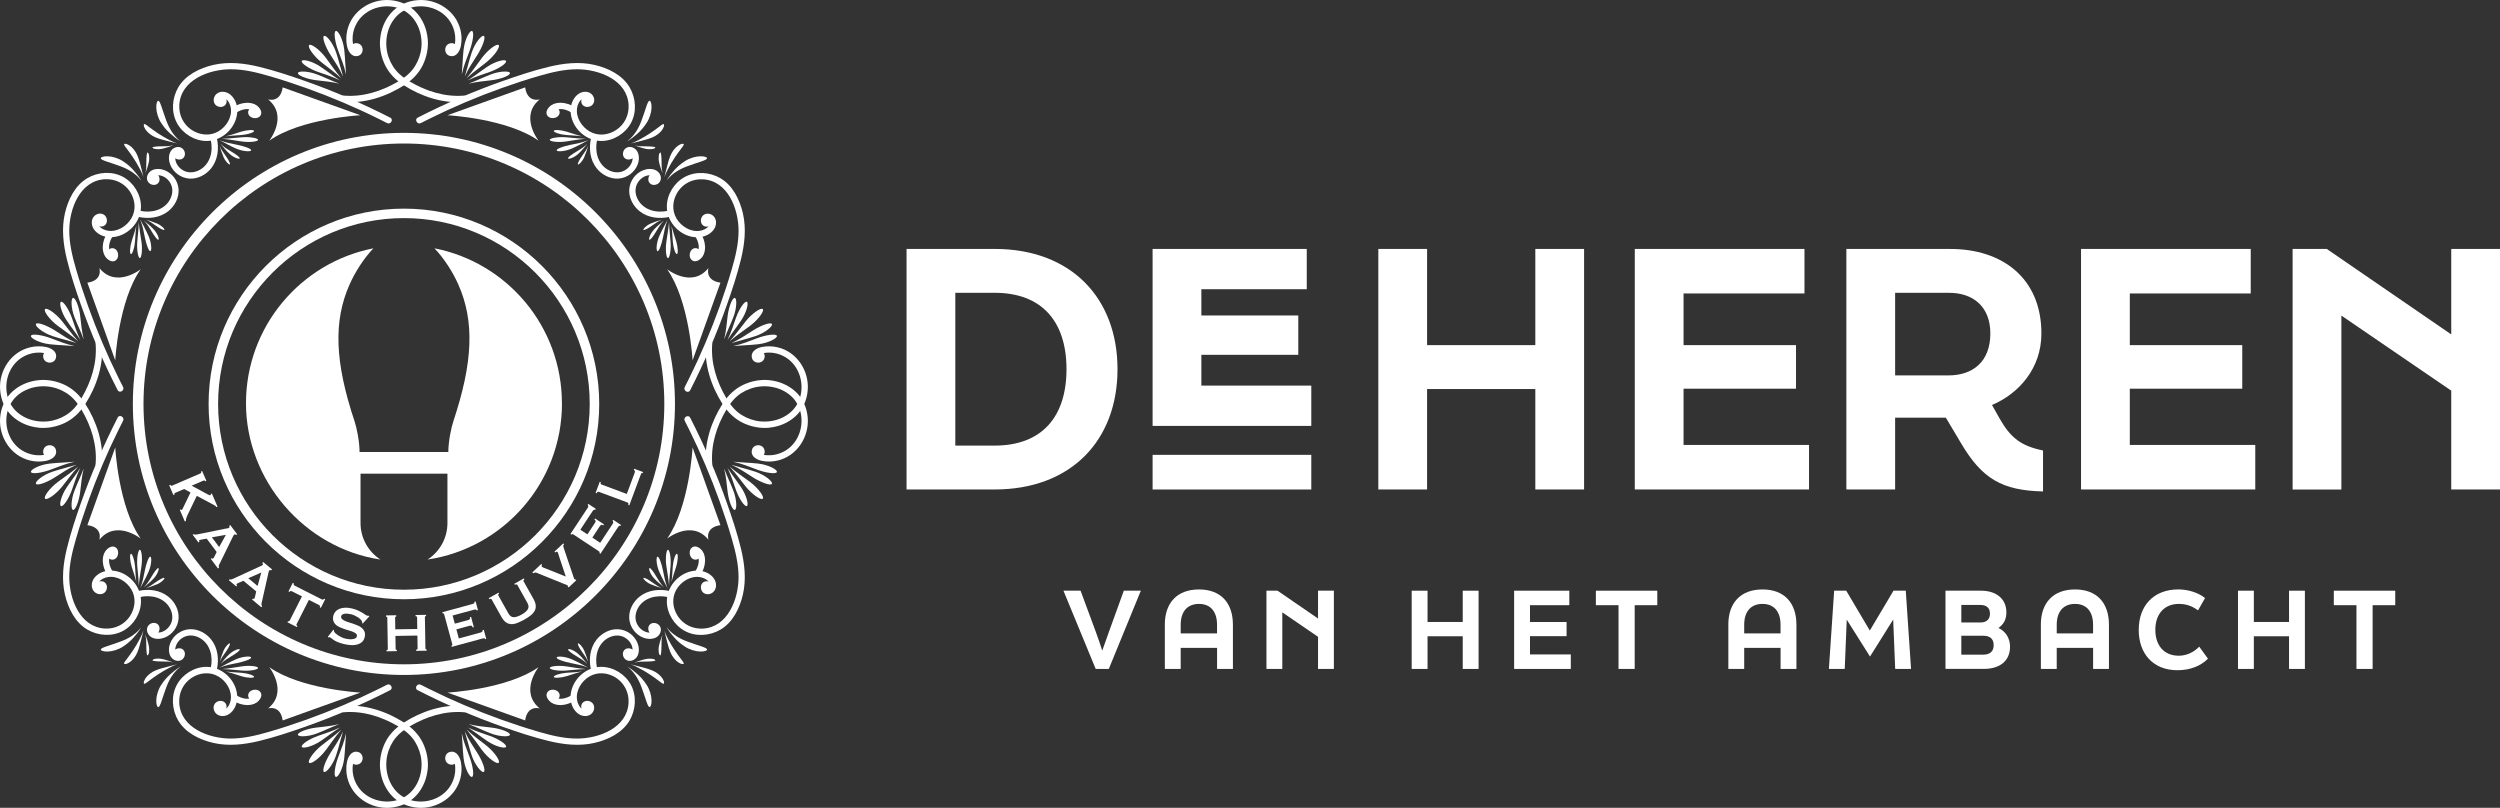 <?xml version="1.0" encoding="UTF-8"?>
<svg id="Laag_2" data-name="Laag 2" xmlns="http://www.w3.org/2000/svg" viewBox="0 0 720.89 232.94">
  <rect x="0" y="0" width="720.89" height="232.94" fill="#333333" stroke="none"/>
  <defs>
    <style>
      .cls-1 {
        fill-rule: evenodd;
      }

      .cls-1, .cls-2 {
        fill: #fff;
        stroke-width: 0px;
      }
    </style>
  </defs>
  <g id="Layer_1" data-name="Layer 1">
    <path class="cls-2" d="M162.03,116.3c0-22.15-15.8-40.6-36.75-44.7,2.81,2.96,5.28,6.83,6.87,10.41,4.71,10.59,4.28,22.37-1.43,39.48-.62,1.85-1.44,5.86-1.44,8.85h-25.6c0-2.99-.82-7-1.44-8.85-5.71-17.11-6.14-28.89-1.43-39.48,1.59-3.57,4.05-7.45,6.87-10.41-20.95,4.1-36.75,22.56-36.75,44.7s16.82,41.77,38.76,45.05c-3.45-2.24-5.73-6.12-5.73-10.54v-14.22h25.06v14.22c0,4.42-2.28,8.3-5.73,10.54,21.94-3.28,38.76-22.2,38.76-45.05Z"/>
    <g>
      <path class="cls-2" d="M116.47,194.63c-43.1,0-78.16-35.06-78.16-78.16S73.37,38.31,116.47,38.31s78.16,35.06,78.16,78.16-35.06,78.16-78.16,78.16ZM116.47,41.38c-41.41,0-75.09,33.69-75.09,75.09s33.69,75.09,75.09,75.09,75.09-33.69,75.09-75.09-33.69-75.09-75.09-75.09Z"/>
      <g>
        <path class="cls-2" d="M112.51,33.92c-7.98-4.09-16.24-7.64-24.7-10.62-4.24-1.49-8.54-2.92-12.91-3.99-4.39-1.08-8.98-1.62-13.43-.58-3.87.9-7.95,2.88-10.04,6.41-1.83,3.1-2.13,7.12-.41,10.33,1.66,3.07,5.09,5.2,8.6,5.18,3.57-.02,6.82-2.39,8.17-5.65.67-1.61.86-3.48.32-5.16-.55-1.73-2.01-3.42-3.98-3.38-.95.02-1.86.51-2.28,1.39-.4.84-.31,1.88.42,2.5.63.53,1.6.67,2.32.22.68-.42.91-1.23.66-1.94.74.56,1.17,1.67,1.3,2.49.42,2.71-1.29,5.42-3.57,6.76-2.44,1.43-5.39,1.11-7.71-.41-2.42-1.6-3.73-4.32-3.57-7.19.38-7.22,8.52-10.28,14.74-10.31,3.79-.02,7.51.89,11.13,1.94,3.62,1.05,7.22,2.23,10.77,3.5,7.09,2.54,14.04,5.48,20.79,8.83.83.41,1.65.83,2.48,1.25,1.04.53,1.96-1.03.92-1.57Z"/>
        <path class="cls-2" d="M73.94,30.34c-.81-.54-1.87-.74-2.83-.7-1.34.06-2.67.51-3.8,1.22-.41.26-.58.81-.33,1.24.24.41.83.59,1.24.33.75-.47,1.53-.78,2.4-.93.4-.07.83-.07,1.25,0-.38.45-.43,1.13-.12,1.66.63,1.08,2.6,1.27,3.33.21.75-1.09-.23-2.42-1.15-3.03Z"/>
        <path class="cls-2" d="M62.52,39.82c-.26-1.14-2.01-.66-1.75.48.75,3.25-.11,7.01-3.22,8.71-1.29.7-2.86.93-4.24.36-1.31-.54-2.38-1.7-2.7-3.09-.04-.18-.07-.41-.08-.66.56.45,1.45.53,2.07.14,1.13-.72.86-2.42-.18-3.08-1.21-.77-2.78,0-3.34,1.19-.53,1.12-.44,2.5.02,3.64.89,2.23,3.03,3.78,5.42,3.98,2.45.21,4.91-1.09,6.4-2.99,1.92-2.44,2.29-5.72,1.6-8.68Z"/>
        <path class="cls-1" d="M98.44,22.6c-2.37-2.13-3.37-2.73-5.79-4.67-2.34-1.89-4.04-4.42-3.51-4.93.52-.51,3.01,1.27,4.82,3.67,1.86,2.47,2.43,3.5,4.48,5.93Z"/>
        <path class="cls-1" d="M98.93,22.07c-.65-1.4-1.16-2.31-1.7-3.2-.54-.88-1.1-1.74-1.9-2.99-1.55-2.41-2.51-5.15-1.9-5.51.61-.36,2.55,1.94,3.49,4.75.48,1.44.75,2.44,1.02,3.45.27,1.01.55,2.02,1,3.5Z"/>
        <path class="cls-1" d="M99.79,21.51c-.34-1.5-.66-2.5-1-3.48-.34-.98-.72-1.93-1.24-3.32-1.01-2.68-1.39-5.56-.72-5.78.67-.23,2.09,2.43,2.43,5.37.17,1.51.22,2.54.28,3.58.06,1.04.12,2.09.25,3.63Z"/>
        <path class="cls-1" d="M98.04,23.17c-2.67-1.25-3.72-1.49-6.4-2.45-2.6-.92-4.89-2.51-4.62-3.13.27-.62,3.04.07,5.37,1.63,2.39,1.61,3.18,2.34,5.65,3.95Z"/>
        <path class="cls-1" d="M97.86,24.13c-2.87-.65-3.95-.65-6.77-1.01-2.73-.34-5.32-1.4-5.18-2.06.13-.66,2.98-.59,5.59.43,2.68,1.05,3.61,1.6,6.36,2.64Z"/>
        <path class="cls-1" d="M63.27,40.41c1.07.41,1.82.62,2.57.81.75.18,1.49.33,2.57.54,2.08.41,4.1,1.14,4.02,1.59-.07.45-2.33.37-4.35-.51-1.04-.45-1.72-.81-2.41-1.17-.77-.41-1.48-.78-2.39-1.27Z"/>
        <path class="cls-1" d="M64.05,40.01c2.47-.07,3.35-.25,5.74-.43,2.32-.18,4.64.26,4.62.75-.01.49-2.35.79-4.66.47-2.37-.33-3.24-.56-5.7-.78Z"/>
        <path class="cls-1" d="M65.12,39.31c1.91-.49,2.57-.78,4.41-1.34,1.79-.54,3.67-.6,3.74-.22.06.39-1.71,1.03-3.56,1.18-1.91.16-2.63.13-4.59.38Z"/>
        <path class="cls-1" d="M63.58,41.47c.6.58,1.05.92,1.51,1.24.46.31.93.6,1.61,1,1.32.77,2.57,1.67,2.43,1.97-.14.3-1.72-.21-2.92-1.3-.61-.56-.99-.98-1.36-1.4-.37-.43-.74-.86-1.27-1.5Z"/>
        <path class="cls-1" d="M63.33,42.08c.62,1.31.95,1.73,1.75,2.86.78,1.09,1.42,2.28,1.19,2.46-.22.18-1.26-.81-1.81-2.1-.56-1.32-.67-1.84-1.13-3.22Z"/>
        <path class="cls-2" d="M81.52,25.2l22.39,8.03s-17.17.91-26.27,7.34c0,0,5.61-7.1-.34-11.91,0,0,3.57,1.11,4.21-3.47Z"/>
        <path class="cls-1" d="M52.14,40.8c-1.41-.87-2.3-1.6-3.14-2.36-.83-.78-1.63-1.61-2.55-3.03-.89-1.39-1.33-3.04-1.38-4.27-.05-1.25.23-2.07.55-2.07.34-.01.63.74.99,1.8.36,1.06.8,2.44,1.31,3.82.53,1.43,1.03,2.38,1.62,3.3.6.9,1.31,1.79,2.6,2.83Z"/>
        <path class="cls-1" d="M51.09,41.36c-1.31-.28-2.19-.56-3.07-.77-.88-.23-1.76-.42-3.02-.92-1.23-.48-2.34-1.34-2.94-2.18-.61-.84-.73-1.56-.5-1.69.24-.13.72.28,1.42.81.69.55,1.63,1.21,2.64,1.88,1.04.69,1.82,1.12,2.61,1.55.8.42,1.59.88,2.86,1.31Z"/>
        <path class="cls-1" d="M49.94,41.91c-.68.25-1.14.41-1.61.56-.47.15-.93.3-1.63.44-.68.14-1.38.14-1.9.06-.26-.04-.52-.11-.66-.23-.15-.11-.19-.23-.15-.29.04-.06.14-.07.27-.09.21-.03.4-.06.55-.08.5-.06,1.15-.1,1.82-.09.68,0,1.16,0,1.64-.04.48-.04.96-.09,1.67-.26Z"/>
        <path class="cls-2" d="M123.32,11.16c-.25-2.69-1.27-5.25-3.04-7.32-1.95-2.28-4.78-3.56-7.74-3.8-5.59-.46-11.09,3.11-12.39,8.67-.34,1.46-.39,2.96-.11,4.44.28,1.51,1.25,3.39,3.11,2.99,1.72-.37,1.94-2.79.37-3.52-.54-.25-1.27-.26-1.72.1-.14-.73-.16-1.49-.1-2.22.16-2.06,1.07-4.1,2.5-5.6,3.04-3.2,8.24-4.01,12.13-1.94,3.81,2.03,5.56,6.49,5.19,10.64-.17,1.95-.83,3.86-1.87,5.51-1.19,1.89-2.9,3.24-4.8,4.37-4.76,2.83-10.26,4.58-15.84,4.08-.49-.04-.91.45-.91.91,0,.53.42.86.91.91,6.18.55,12.45-1.53,17.61-4.86,2.3-1.49,4.21-3.42,5.38-5.92,1.08-2.31,1.58-4.9,1.34-7.44Z"/>
        <path class="cls-2" d="M121.35,35.49c.82-.42,1.65-.84,2.48-1.25,6.75-3.34,13.69-6.29,20.79-8.83,3.55-1.27,7.15-2.45,10.77-3.5,3.62-1.05,7.34-1.95,11.13-1.94,6.21.03,14.36,3.08,14.74,10.31.15,2.88-1.15,5.6-3.57,7.19-2.32,1.53-5.27,1.85-7.71.41-2.28-1.34-3.99-4.05-3.57-6.76.13-.83.56-1.93,1.3-2.49-.25.71-.02,1.52.66,1.94.71.44,1.69.31,2.32-.22.73-.62.83-1.66.42-2.5-.42-.87-1.33-1.37-2.28-1.39-1.96-.05-3.43,1.64-3.98,3.38-.53,1.68-.35,3.55.32,5.16,1.36,3.26,4.61,5.63,8.17,5.65,3.51.02,6.94-2.11,8.6-5.18,1.73-3.21,1.43-7.23-.41-10.33-2.09-3.53-6.18-5.51-10.04-6.41-4.45-1.04-9.04-.49-13.43.58-4.37,1.07-8.67,2.5-12.91,3.99-8.46,2.97-16.72,6.53-24.7,10.62-1.04.53-.12,2.1.92,1.57Z"/>
        <path class="cls-2" d="M157.85,33.36c.73,1.06,2.7.87,3.33-.21.31-.53.27-1.21-.12-1.66.42-.06.85-.06,1.25,0,.87.15,1.65.46,2.4.93.42.26,1,.09,1.24-.33.25-.43.09-.98-.33-1.24-1.13-.71-2.46-1.17-3.8-1.22-.96-.04-2.02.16-2.83.7-.91.6-1.9,1.94-1.15,3.03Z"/>
        <path class="cls-2" d="M172.03,48.5c1.49,1.9,3.95,3.19,6.4,2.99,2.39-.2,4.52-1.75,5.42-3.98.46-1.13.54-2.51.02-3.64-.56-1.2-2.13-1.97-3.34-1.19-1.03.66-1.3,2.36-.18,3.08.61.39,1.51.31,2.07-.14,0,.25-.04.48-.08.66-.32,1.39-1.38,2.55-2.7,3.09-1.38.57-2.96.34-4.24-.36-3.1-1.7-3.96-5.46-3.22-8.71.26-1.14-1.49-1.62-1.75-.48-.68,2.97-.32,6.24,1.6,8.68Z"/>
        <path class="cls-1" d="M138.98,16.66c1.81-2.4,4.29-4.18,4.82-3.67.52.51-1.17,3.05-3.51,4.93-2.41,1.94-3.42,2.54-5.79,4.67,2.05-2.44,2.62-3.46,4.48-5.93Z"/>
        <path class="cls-1" d="M135.01,18.57c.27-1.01.54-2.01,1.02-3.45.94-2.8,2.88-5.11,3.49-4.75.61.36-.36,3.09-1.9,5.51-.8,1.25-1.36,2.1-1.9,2.99-.54.88-1.05,1.8-1.7,3.2.45-1.48.73-2.49,1-3.5Z"/>
        <path class="cls-1" d="M133.4,17.88c.06-1.04.11-2.08.28-3.58.34-2.94,1.76-5.6,2.43-5.37.67.23.29,3.1-.72,5.78-.53,1.39-.9,2.34-1.24,3.32-.34.98-.66,1.98-1,3.48.13-1.54.2-2.59.25-3.63Z"/>
        <path class="cls-1" d="M140.55,19.22c2.33-1.56,5.1-2.24,5.37-1.63.27.62-2.02,2.2-4.62,3.13-2.68.96-3.73,1.2-6.4,2.45,2.47-1.61,3.26-2.34,5.65-3.95Z"/>
        <path class="cls-1" d="M141.45,21.49c2.61-1.02,5.46-1.09,5.59-.43.13.66-2.45,1.72-5.18,2.06-2.82.36-3.9.37-6.77,1.01,2.76-1.04,3.68-1.59,6.36-2.64Z"/>
        <path class="cls-1" d="M167.28,41.67c-.69.36-1.37.72-2.41,1.17-2.03.88-4.28.96-4.35.51-.08-.45,1.94-1.18,4.02-1.59,1.08-.21,1.82-.36,2.57-.54.75-.18,1.5-.4,2.57-.81-.91.48-1.63.86-2.39,1.27Z"/>
        <path class="cls-1" d="M163.2,40.8c-2.3.32-4.64.02-4.66-.47-.01-.49,2.3-.93,4.62-.75,2.39.18,3.27.36,5.74.43-2.46.22-3.33.45-5.7.78Z"/>
        <path class="cls-1" d="M163.24,38.93c-1.85-.15-3.62-.79-3.56-1.18.06-.39,1.95-.33,3.74.22,1.84.56,2.49.85,4.41,1.34-1.96-.25-2.68-.22-4.59-.38Z"/>
        <path class="cls-1" d="M168.09,42.98c-.38.42-.75.84-1.36,1.4-1.2,1.1-2.78,1.61-2.92,1.3-.14-.3,1.11-1.2,2.43-1.97.69-.4,1.15-.69,1.61-1,.46-.32.91-.66,1.51-1.24-.53.65-.9,1.08-1.27,1.5Z"/>
        <path class="cls-1" d="M168.48,45.3c-.56,1.29-1.59,2.28-1.81,2.1-.22-.18.41-1.37,1.19-2.46.8-1.13,1.13-1.55,1.75-2.86-.46,1.38-.57,1.9-1.13,3.22Z"/>
        <path class="cls-2" d="M151.42,25.2l-22.39,8.03s17.17.91,26.27,7.34c0,0-5.61-7.1.34-11.91,0,0-3.57,1.11-4.21-3.47Z"/>
        <path class="cls-1" d="M183.4,37.98c.59-.91,1.09-1.87,1.62-3.3.51-1.39.95-2.76,1.31-3.82.35-1.06.65-1.81.99-1.8.32,0,.6.83.55,2.07-.05,1.24-.49,2.88-1.38,4.27-.92,1.42-1.72,2.25-2.55,3.03-.84.76-1.73,1.49-3.14,2.36,1.3-1.04,2-1.92,2.6-2.83Z"/>
        <path class="cls-1" d="M184.72,40.06c.79-.43,1.57-.86,2.61-1.55,1.01-.67,1.94-1.33,2.64-1.88.69-.54,1.18-.95,1.42-.81.23.12.11.84-.5,1.69-.6.84-1.71,1.7-2.94,2.18-1.26.49-2.14.69-3.02.92-.88.21-1.75.5-3.07.77,1.27-.43,2.06-.89,2.86-1.31Z"/>
        <path class="cls-1" d="M184.67,42.16c.48.03.95.04,1.64.04.66,0,1.32.03,1.82.09.15.02.34.05.55.08.13.02.23.03.27.09.04.06,0,.17-.15.29-.15.11-.4.19-.66.23-.52.08-1.22.08-1.9-.06-.7-.15-1.16-.29-1.63-.44-.46-.15-.93-.31-1.61-.56.7.17,1.19.22,1.67.26Z"/>
        <path class="cls-2" d="M109.63,11.16c.25-2.69,1.27-5.25,3.04-7.32,1.95-2.28,4.78-3.56,7.74-3.8,5.59-.46,11.09,3.11,12.39,8.67.34,1.46.39,2.96.11,4.44-.28,1.51-1.25,3.39-3.11,2.99-1.72-.37-1.94-2.79-.37-3.52.54-.25,1.27-.26,1.72.1.14-.73.16-1.49.1-2.22-.16-2.06-1.07-4.1-2.5-5.6-3.04-3.2-8.24-4.01-12.13-1.94-3.81,2.03-5.56,6.49-5.19,10.64.17,1.95.83,3.86,1.87,5.51,1.19,1.89,2.9,3.24,4.8,4.37,4.76,2.83,10.26,4.58,15.84,4.08.49-.04.91.45.91.91s-.42.86-.91.91c-6.18.55-12.45-1.53-17.61-4.86-2.3-1.49-4.21-3.42-5.38-5.92-1.08-2.31-1.58-4.9-1.34-7.44Z"/>
        <path class="cls-2" d="M33.92,120.44c-4.09,7.98-7.64,16.24-10.62,24.7-1.49,4.24-2.92,8.54-3.99,12.91-1.08,4.39-1.62,8.98-.58,13.43.9,3.87,2.88,7.95,6.41,10.04,3.1,1.83,7.12,2.13,10.33.41,3.07-1.66,5.2-5.09,5.18-8.6-.02-3.57-2.39-6.82-5.65-8.17-1.61-.67-3.48-.86-5.16-.32-1.73.55-3.42,2.01-3.38,3.98.02.95.51,1.86,1.39,2.28.84.4,1.88.31,2.5-.42.53-.63.67-1.6.22-2.32-.42-.68-1.23-.91-1.94-.66.56-.74,1.67-1.17,2.49-1.3,2.71-.42,5.42,1.29,6.76,3.57,1.43,2.44,1.11,5.39-.41,7.71-1.6,2.42-4.32,3.73-7.19,3.57-7.22-.38-10.28-8.52-10.31-14.74-.02-3.79.89-7.51,1.94-11.13,1.05-3.62,2.23-7.22,3.5-10.77,2.54-7.09,5.48-14.04,8.83-20.79.41-.83.83-1.65,1.25-2.48.53-1.04-1.03-1.96-1.57-.92Z"/>
        <path class="cls-2" d="M30.34,159c-.54.81-.74,1.87-.7,2.83.06,1.34.51,2.67,1.22,3.8.26.41.81.58,1.24.33.41-.24.59-.83.33-1.24-.47-.75-.78-1.53-.93-2.4-.07-.4-.07-.83,0-1.25.45.38,1.13.43,1.66.12,1.08-.63,1.27-2.6.21-3.33-1.09-.75-2.42.23-3.03,1.15Z"/>
        <path class="cls-2" d="M39.82,170.42c-1.14.26-.66,2.01.48,1.75,3.25-.75,7.01.11,8.71,3.22.7,1.29.93,2.86.36,4.24-.54,1.31-1.7,2.38-3.09,2.7-.18.04-.41.07-.66.08.45-.56.53-1.45.14-2.07-.72-1.13-2.42-.86-3.08.18-.77,1.21,0,2.78,1.19,3.34,1.12.53,2.5.44,3.64-.02,2.23-.89,3.78-3.03,3.98-5.42.21-2.45-1.09-4.91-2.99-6.4-2.44-1.92-5.72-2.29-8.68-1.6Z"/>
        <path class="cls-1" d="M22.6,134.5c-2.13,2.37-2.73,3.37-4.67,5.79-1.89,2.34-4.42,4.04-4.93,3.51-.51-.52,1.27-3.01,3.67-4.82,2.47-1.86,3.5-2.43,5.93-4.48Z"/>
        <path class="cls-1" d="M22.07,134.01c-1.4.65-2.31,1.16-3.2,1.7-.88.54-1.74,1.1-2.99,1.9-2.41,1.55-5.15,2.51-5.51,1.9-.36-.61,1.94-2.55,4.75-3.49,1.44-.48,2.44-.75,3.45-1.02,1.01-.27,2.02-.55,3.5-1Z"/>
        <path class="cls-1" d="M21.51,133.15c-1.5.34-2.5.66-3.48,1-.98.34-1.93.72-3.32,1.24-2.68,1.01-5.56,1.39-5.78.72-.23-.67,2.43-2.09,5.37-2.43,1.51-.17,2.54-.22,3.58-.28,1.04-.06,2.09-.12,3.63-.25Z"/>
        <path class="cls-1" d="M23.17,134.91c-1.25,2.67-1.49,3.72-2.45,6.4-.92,2.6-2.51,4.89-3.13,4.62-.62-.27.07-3.04,1.63-5.37,1.61-2.39,2.34-3.18,3.95-5.65Z"/>
        <path class="cls-1" d="M24.13,135.09c-.65,2.87-.65,3.95-1.01,6.77-.34,2.73-1.4,5.32-2.06,5.18-.66-.13-.59-2.98.43-5.59,1.05-2.68,1.6-3.61,2.64-6.36Z"/>
        <path class="cls-1" d="M40.41,169.68c.41-1.07.62-1.82.81-2.57.18-.75.33-1.49.54-2.57.41-2.08,1.14-4.1,1.59-4.02.45.07.37,2.33-.51,4.35-.45,1.04-.81,1.72-1.17,2.41-.41.77-.78,1.48-1.27,2.39Z"/>
        <path class="cls-1" d="M40.01,168.9c-.07-2.47-.25-3.35-.43-5.74-.18-2.32.26-4.64.75-4.62.49.01.79,2.35.47,4.66-.33,2.37-.56,3.24-.78,5.7Z"/>
        <path class="cls-1" d="M39.31,167.83c-.49-1.91-.78-2.57-1.34-4.41-.54-1.79-.6-3.67-.22-3.74.39-.06,1.03,1.71,1.18,3.56.16,1.91.13,2.63.38,4.59Z"/>
        <path class="cls-1" d="M41.47,169.37c.58-.6.92-1.05,1.24-1.51.31-.46.6-.93,1-1.61.77-1.32,1.67-2.57,1.97-2.43.3.14-.21,1.72-1.3,2.92-.56.61-.98.99-1.4,1.36-.43.37-.86.74-1.5,1.27Z"/>
        <path class="cls-1" d="M42.08,169.61c1.31-.62,1.73-.95,2.86-1.75,1.09-.78,2.28-1.42,2.46-1.19.18.22-.81,1.26-2.1,1.81-1.32.56-1.84.67-3.22,1.13Z"/>
        <path class="cls-2" d="M25.2,151.42l8.03-22.39s.91,17.17,7.34,26.27c0,0-7.1-5.61-11.91.34,0,0,1.11-3.57-3.47-4.21Z"/>
        <path class="cls-1" d="M40.8,180.8c-.87,1.41-1.6,2.3-2.36,3.14-.78.83-1.61,1.63-3.03,2.55-1.39.89-3.04,1.33-4.27,1.38-1.25.05-2.07-.23-2.07-.55-.01-.34.74-.63,1.8-.99,1.06-.36,2.44-.8,3.82-1.31,1.43-.53,2.38-1.03,3.3-1.62.9-.6,1.79-1.31,2.83-2.6Z"/>
        <path class="cls-1" d="M41.36,181.86c-.28,1.31-.56,2.19-.77,3.07-.23.88-.42,1.76-.92,3.02-.48,1.23-1.34,2.34-2.18,2.94-.84.61-1.56.73-1.69.5-.13-.24.28-.72.81-1.42.55-.69,1.21-1.63,1.88-2.64.69-1.04,1.12-1.82,1.55-2.61.42-.8.88-1.59,1.31-2.86Z"/>
        <path class="cls-1" d="M41.91,183c.25.68.41,1.14.56,1.61.15.47.3.93.44,1.63.14.68.14,1.38.06,1.9-.04.26-.11.52-.23.66-.11.15-.23.19-.29.15-.06-.04-.07-.14-.09-.27-.03-.21-.06-.4-.08-.55-.06-.5-.1-1.15-.09-1.82,0-.68,0-1.16-.04-1.64-.04-.48-.09-.96-.26-1.67Z"/>
        <path class="cls-2" d="M11.16,109.63c-2.69.25-5.25,1.27-7.32,3.04-2.28,1.95-3.56,4.78-3.8,7.74-.46,5.59,3.11,11.09,8.67,12.39,1.46.34,2.96.39,4.44.11,1.51-.28,3.39-1.25,2.99-3.11-.37-1.72-2.79-1.94-3.52-.37-.25.54-.26,1.27.1,1.72-.73.14-1.49.16-2.22.1-2.06-.16-4.1-1.07-5.6-2.5-3.2-3.04-4.01-8.24-1.94-12.13,2.03-3.81,6.49-5.56,10.64-5.19,1.95.17,3.86.83,5.51,1.87,1.89,1.19,3.24,2.9,4.37,4.8,2.83,4.76,4.58,10.26,4.08,15.84-.04.49.45.91.91.91.53,0,.86-.42.91-.91.55-6.18-1.53-12.45-4.86-17.61-1.49-2.3-3.42-4.21-5.92-5.38-2.31-1.08-4.9-1.58-7.44-1.34Z"/>
        <path class="cls-2" d="M35.49,111.59c-.42-.82-.84-1.65-1.25-2.48-3.34-6.75-6.29-13.69-8.83-20.79-1.27-3.55-2.45-7.15-3.5-10.77-1.05-3.62-1.95-7.34-1.94-11.13.03-6.21,3.08-14.36,10.31-14.74,2.88-.15,5.6,1.15,7.19,3.57,1.53,2.32,1.85,5.27.41,7.71-1.34,2.28-4.05,3.99-6.76,3.57-.83-.13-1.93-.56-2.49-1.3.71.25,1.52.02,1.94-.66.44-.71.31-1.69-.22-2.32-.62-.73-1.66-.83-2.5-.42-.87.42-1.37,1.33-1.39,2.28-.05,1.96,1.64,3.43,3.38,3.98,1.68.53,3.55.35,5.16-.32,3.26-1.36,5.63-4.61,5.65-8.17.02-3.51-2.11-6.94-5.18-8.6-3.21-1.73-7.23-1.43-10.33.41-3.53,2.09-5.51,6.18-6.41,10.04-1.04,4.45-.49,9.04.58,13.43,1.07,4.37,2.5,8.67,3.99,12.91,2.97,8.46,6.53,16.72,10.62,24.7.53,1.04,2.1.12,1.57-.92Z"/>
        <path class="cls-2" d="M33.36,75.09c1.06-.73.87-2.7-.21-3.33-.53-.31-1.21-.27-1.66.12-.06-.42-.06-.85,0-1.25.15-.87.46-1.65.93-2.4.26-.42.09-1-.33-1.24-.43-.25-.98-.09-1.24.33-.71,1.13-1.17,2.46-1.22,3.8-.04.96.16,2.02.7,2.83.6.91,1.94,1.9,3.03,1.15Z"/>
        <path class="cls-2" d="M48.5,60.92c1.9-1.49,3.19-3.95,2.99-6.4-.2-2.39-1.75-4.52-3.98-5.42-1.13-.46-2.51-.54-3.64-.02-1.2.56-1.97,2.13-1.19,3.34.66,1.03,2.36,1.3,3.08.18.39-.61.31-1.51-.14-2.07.25,0,.48.04.66.08,1.39.32,2.55,1.38,3.09,2.7.57,1.38.34,2.96-.36,4.24-1.7,3.1-5.46,3.96-8.71,3.22-1.14-.26-1.62,1.49-.48,1.75,2.97.68,6.24.32,8.68-1.6Z"/>
        <path class="cls-1" d="M16.66,93.96c-2.4-1.81-4.18-4.29-3.67-4.82.51-.52,3.05,1.17,4.93,3.51,1.94,2.41,2.54,3.42,4.67,5.79-2.44-2.05-3.46-2.62-5.93-4.48Z"/>
        <path class="cls-1" d="M18.57,97.93c-1.01-.27-2.01-.54-3.45-1.02-2.8-.94-5.11-2.88-4.75-3.49.36-.61,3.09.36,5.51,1.9,1.25.8,2.1,1.36,2.99,1.9.88.54,1.8,1.05,3.2,1.7-1.48-.45-2.49-.73-3.5-1Z"/>
        <path class="cls-1" d="M17.88,99.54c-1.04-.06-2.08-.11-3.58-.28-2.94-.34-5.6-1.76-5.37-2.43.23-.67,3.1-.29,5.78.72,1.39.53,2.34.9,3.32,1.24.98.34,1.98.66,3.48,1-1.54-.13-2.59-.2-3.63-.25Z"/>
        <path class="cls-1" d="M19.22,92.39c-1.56-2.33-2.24-5.1-1.63-5.37.62-.27,2.2,2.02,3.13,4.62.96,2.68,1.2,3.73,2.45,6.4-1.61-2.47-2.34-3.26-3.95-5.65Z"/>
        <path class="cls-1" d="M21.49,91.49c-1.02-2.61-1.09-5.46-.43-5.59.66-.13,1.72,2.45,2.06,5.18.36,2.82.37,3.9,1.01,6.77-1.04-2.76-1.59-3.68-2.64-6.36Z"/>
        <path class="cls-1" d="M41.67,65.66c.36.69.72,1.37,1.17,2.41.88,2.03.96,4.28.51,4.35-.45.08-1.18-1.94-1.59-4.02-.21-1.08-.36-1.82-.54-2.57-.18-.75-.4-1.5-.81-2.57.48.91.86,1.63,1.27,2.39Z"/>
        <path class="cls-1" d="M40.8,69.75c.32,2.3.02,4.64-.47,4.66-.49.01-.93-2.3-.75-4.62.18-2.39.36-3.27.43-5.74.22,2.46.45,3.33.78,5.7Z"/>
        <path class="cls-1" d="M38.93,69.71c-.15,1.85-.79,3.62-1.18,3.56-.39-.06-.33-1.95.22-3.74.56-1.84.85-2.49,1.34-4.41-.25,1.96-.22,2.68-.38,4.59Z"/>
        <path class="cls-1" d="M42.98,64.85c.42.38.84.75,1.4,1.36,1.1,1.2,1.61,2.78,1.3,2.92-.3.14-1.2-1.11-1.97-2.43-.4-.69-.69-1.15-1-1.61-.32-.46-.66-.91-1.24-1.51.65.53,1.08.9,1.5,1.27Z"/>
        <path class="cls-1" d="M45.3,64.46c1.29.56,2.28,1.59,2.1,1.81-.18.22-1.37-.41-2.46-1.19-1.13-.8-1.55-1.13-2.86-1.75,1.38.46,1.9.57,3.22,1.13Z"/>
        <path class="cls-2" d="M25.2,81.52l8.03,22.39s.91-17.17,7.34-26.27c0,0-7.1,5.61-11.91-.34,0,0,1.11,3.57-3.47,4.21Z"/>
        <path class="cls-1" d="M37.98,49.54c-.91-.59-1.87-1.09-3.3-1.62-1.39-.51-2.76-.95-3.82-1.31-1.06-.35-1.81-.65-1.8-.99,0-.32.83-.6,2.07-.55,1.24.05,2.88.49,4.27,1.38,1.42.92,2.25,1.72,3.03,2.55.76.84,1.49,1.73,2.36,3.14-1.04-1.3-1.92-2-2.83-2.6Z"/>
        <path class="cls-1" d="M40.06,48.23c-.43-.79-.86-1.57-1.55-2.61-.67-1.01-1.33-1.94-1.88-2.64-.54-.69-.95-1.18-.81-1.42.12-.23.84-.11,1.69.5.84.6,1.7,1.71,2.18,2.94.49,1.26.69,2.14.92,3.02.21.88.5,1.75.77,3.07-.43-1.27-.89-2.06-1.31-2.86Z"/>
        <path class="cls-1" d="M42.16,48.28c.03-.48.04-.95.04-1.64,0-.66.03-1.32.09-1.82.02-.15.05-.34.08-.55.02-.13.03-.23.09-.27.06-.04.17,0,.29.15.11.15.19.4.23.66.08.52.08,1.22-.06,1.9-.15.7-.29,1.16-.44,1.63-.15.46-.31.93-.56,1.61.17-.7.22-1.19.26-1.67Z"/>
        <path class="cls-2" d="M11.16,123.32c-2.69-.25-5.25-1.27-7.32-3.04-2.28-1.95-3.56-4.78-3.8-7.74-.46-5.59,3.11-11.09,8.67-12.39,1.46-.34,2.96-.39,4.44-.11,1.51.28,3.39,1.25,2.99,3.11-.37,1.72-2.79,1.94-3.52.37-.25-.54-.26-1.27.1-1.72-.73-.14-1.49-.16-2.22-.1-2.06.16-4.1,1.07-5.6,2.5-3.2,3.04-4.01,8.24-1.94,12.13,2.03,3.81,6.49,5.56,10.64,5.19,1.95-.17,3.86-.83,5.51-1.87,1.89-1.19,3.24-2.9,4.37-4.8,2.83-4.76,4.58-10.26,4.08-15.84-.04-.49.45-.91.91-.91.53,0,.86.42.91.91.55,6.18-1.53,12.45-4.86,17.61-1.49,2.3-3.42,4.21-5.92,5.38-2.31,1.08-4.9,1.58-7.44,1.34Z"/>
        <path class="cls-2" d="M120.44,199.02c7.98,4.09,16.24,7.64,24.7,10.62,4.24,1.49,8.54,2.92,12.91,3.99,4.39,1.08,8.98,1.62,13.43.58,3.87-.9,7.95-2.88,10.04-6.41,1.83-3.1,2.13-7.12.41-10.33-1.66-3.07-5.09-5.2-8.6-5.18-3.57.02-6.82,2.39-8.17,5.65-.67,1.61-.86,3.48-.32,5.16.55,1.73,2.01,3.42,3.98,3.38.95-.02,1.86-.51,2.28-1.39.4-.84.31-1.88-.42-2.5-.63-.53-1.6-.67-2.32-.22-.68.42-.91,1.23-.66,1.94-.74-.56-1.17-1.67-1.3-2.49-.42-2.71,1.29-5.42,3.57-6.76,2.44-1.43,5.39-1.11,7.71.41,2.42,1.6,3.73,4.32,3.57,7.19-.38,7.22-8.52,10.28-14.74,10.31-3.79.02-7.51-.89-11.13-1.94-3.62-1.05-7.22-2.23-10.77-3.5-7.09-2.54-14.04-5.48-20.79-8.83-.83-.41-1.65-.83-2.48-1.25-1.04-.53-1.96,1.03-.92,1.57Z"/>
        <path class="cls-2" d="M159,202.61c.81.54,1.87.74,2.83.7,1.34-.06,2.67-.51,3.8-1.22.41-.26.58-.81.33-1.24-.24-.41-.83-.59-1.24-.33-.75.47-1.53.78-2.4.93-.4.07-.83.07-1.25,0,.38-.45.43-1.13.12-1.66-.63-1.08-2.6-1.27-3.33-.21-.75,1.09.23,2.42,1.15,3.03Z"/>
        <path class="cls-2" d="M170.42,193.13c.26,1.14,2.01.66,1.75-.48-.75-3.25.11-7.01,3.22-8.71,1.29-.7,2.86-.93,4.24-.36,1.31.54,2.38,1.7,2.7,3.09.04.18.07.41.08.66-.56-.45-1.45-.53-2.07-.14-1.13.72-.86,2.42.18,3.08,1.21.77,2.78,0,3.34-1.19.53-1.12.44-2.5-.02-3.64-.89-2.23-3.03-3.78-5.42-3.98-2.45-.21-4.91,1.09-6.4,2.99-1.92,2.44-2.29,5.72-1.6,8.68Z"/>
        <path class="cls-1" d="M134.5,210.35c2.37,2.13,3.37,2.73,5.79,4.67,2.34,1.89,4.04,4.42,3.51,4.93-.52.51-3.01-1.27-4.82-3.67-1.86-2.47-2.43-3.5-4.48-5.93Z"/>
        <path class="cls-1" d="M134.01,210.88c.65,1.4,1.16,2.31,1.7,3.2.54.88,1.1,1.74,1.9,2.99,1.55,2.41,2.51,5.15,1.9,5.51-.61.36-2.55-1.94-3.49-4.75-.48-1.44-.75-2.44-1.02-3.45-.27-1.01-.55-2.02-1-3.5Z"/>
        <path class="cls-1" d="M133.15,211.44c.34,1.5.66,2.5,1,3.48.34.98.72,1.93,1.24,3.32,1.01,2.68,1.39,5.56.72,5.78-.67.23-2.09-2.43-2.43-5.37-.17-1.51-.22-2.54-.28-3.58-.06-1.04-.12-2.09-.25-3.63Z"/>
        <path class="cls-1" d="M134.91,209.77c2.67,1.25,3.72,1.49,6.4,2.45,2.6.92,4.89,2.51,4.62,3.13-.27.62-3.04-.07-5.37-1.63-2.39-1.61-3.18-2.34-5.65-3.95Z"/>
        <path class="cls-1" d="M135.09,208.81c2.87.65,3.95.65,6.77,1.01,2.73.34,5.32,1.4,5.18,2.06-.13.66-2.98.59-5.59-.43-2.68-1.05-3.61-1.6-6.36-2.64Z"/>
        <path class="cls-1" d="M169.68,192.54c-1.07-.41-1.82-.62-2.57-.81-.75-.18-1.49-.33-2.57-.54-2.08-.41-4.1-1.14-4.02-1.59.07-.45,2.33-.37,4.35.51,1.04.45,1.72.81,2.41,1.17.77.41,1.48.78,2.39,1.27Z"/>
        <path class="cls-1" d="M168.9,192.93c-2.47.07-3.35.25-5.74.43-2.32.18-4.64-.26-4.62-.75.01-.49,2.35-.79,4.66-.47,2.37.33,3.24.56,5.7.78Z"/>
        <path class="cls-1" d="M167.83,193.63c-1.91.49-2.57.78-4.41,1.34-1.79.54-3.67.6-3.74.22-.06-.39,1.71-1.03,3.56-1.18,1.91-.16,2.63-.13,4.59-.38Z"/>
        <path class="cls-1" d="M169.37,191.47c-.6-.58-1.05-.92-1.51-1.24-.46-.31-.93-.6-1.61-1-1.32-.77-2.57-1.67-2.43-1.97.14-.3,1.72.21,2.92,1.3.61.56.99.98,1.36,1.4.37.43.74.86,1.27,1.5Z"/>
        <path class="cls-1" d="M169.61,190.86c-.62-1.31-.95-1.73-1.75-2.86-.78-1.09-1.42-2.28-1.19-2.46.22-.18,1.26.81,1.81,2.1.56,1.32.67,1.84,1.13,3.22Z"/>
        <path class="cls-2" d="M151.42,207.74l-22.39-8.03s17.17-.91,26.27-7.34c0,0-5.61,7.1.34,11.91,0,0-3.57-1.11-4.21,3.47Z"/>
        <path class="cls-1" d="M180.8,192.14c1.41.87,2.3,1.6,3.14,2.36.83.78,1.63,1.61,2.55,3.03.89,1.39,1.33,3.04,1.38,4.27.05,1.25-.23,2.07-.55,2.07-.34.01-.63-.74-.99-1.8-.36-1.06-.8-2.44-1.31-3.82-.53-1.43-1.03-2.38-1.62-3.3-.6-.9-1.31-1.79-2.6-2.83Z"/>
        <path class="cls-1" d="M181.86,191.58c1.31.28,2.19.56,3.07.77.88.23,1.76.42,3.02.92,1.23.48,2.34,1.34,2.94,2.18.61.84.73,1.56.5,1.69-.24.13-.72-.28-1.42-.81-.69-.55-1.63-1.21-2.64-1.88-1.04-.69-1.82-1.12-2.61-1.55-.8-.42-1.59-.88-2.86-1.31Z"/>
        <path class="cls-1" d="M183,191.04c.68-.25,1.14-.41,1.61-.56.47-.15.93-.3,1.63-.44.68-.14,1.38-.14,1.9-.06.26.04.52.11.66.23.15.11.19.23.15.29-.04.06-.14.07-.27.09-.21.03-.4.06-.55.08-.5.06-1.15.1-1.82.09-.68,0-1.16,0-1.64.04-.48.04-.96.09-1.67.26Z"/>
        <path class="cls-2" d="M109.63,221.79c.25,2.69,1.27,5.25,3.04,7.32,1.95,2.28,4.78,3.56,7.74,3.8,5.59.46,11.09-3.11,12.39-8.67.34-1.46.39-2.96.11-4.44-.28-1.51-1.25-3.39-3.11-2.99-1.72.37-1.94,2.79-.37,3.52.54.25,1.27.26,1.72-.1.14.73.16,1.49.1,2.22-.16,2.06-1.07,4.1-2.5,5.6-3.04,3.2-8.24,4.01-12.13,1.94-3.81-2.03-5.56-6.49-5.19-10.64.17-1.95.83-3.86,1.87-5.51,1.19-1.89,2.9-3.24,4.8-4.37,4.76-2.83,10.26-4.58,15.84-4.08.49.04.91-.45.91-.91,0-.53-.42-.86-.91-.91-6.18-.55-12.45,1.53-17.61,4.86-2.3,1.49-4.21,3.42-5.38,5.92-1.08,2.31-1.58,4.9-1.34,7.44Z"/>
        <path class="cls-2" d="M111.59,197.45c-.82.42-1.65.84-2.48,1.25-6.75,3.34-13.69,6.29-20.79,8.83-3.55,1.27-7.15,2.45-10.77,3.5-3.62,1.05-7.34,1.95-11.13,1.94-6.21-.03-14.36-3.08-14.74-10.31-.15-2.88,1.15-5.6,3.57-7.19,2.32-1.53,5.27-1.85,7.71-.41,2.28,1.34,3.99,4.05,3.57,6.76-.13.83-.56,1.93-1.3,2.49.25-.71.02-1.52-.66-1.94-.71-.44-1.69-.31-2.32.22-.73.62-.83,1.66-.42,2.5.42.87,1.33,1.37,2.28,1.39,1.96.05,3.43-1.64,3.98-3.38.53-1.68.35-3.55-.32-5.16-1.36-3.26-4.61-5.63-8.17-5.65-3.51-.02-6.94,2.11-8.6,5.18-1.73,3.21-1.43,7.23.41,10.33,2.09,3.53,6.18,5.51,10.04,6.41,4.45,1.04,9.04.49,13.43-.58,4.37-1.07,8.67-2.5,12.91-3.99,8.46-2.97,16.72-6.53,24.7-10.62,1.04-.53.12-2.1-.92-1.57Z"/>
        <path class="cls-2" d="M75.09,199.58c-.73-1.06-2.7-.87-3.33.21-.31.53-.27,1.21.12,1.66-.42.06-.85.06-1.25,0-.87-.15-1.65-.46-2.4-.93-.42-.26-1-.09-1.24.33-.25.43-.09.98.33,1.24,1.13.71,2.46,1.17,3.8,1.22.96.04,2.02-.16,2.83-.7.91-.6,1.9-1.94,1.15-3.03Z"/>
        <path class="cls-2" d="M60.92,184.44c-1.49-1.9-3.95-3.19-6.4-2.99-2.39.2-4.52,1.75-5.42,3.98-.46,1.13-.54,2.51-.02,3.64.56,1.2,2.13,1.97,3.34,1.19,1.03-.66,1.3-2.36.18-3.08-.61-.39-1.51-.31-2.07.14,0-.25.04-.48.08-.66.32-1.39,1.38-2.55,2.7-3.09,1.38-.57,2.96-.34,4.24.36,3.1,1.7,3.96,5.46,3.22,8.71-.26,1.14,1.49,1.62,1.75.48.68-2.97.32-6.24-1.6-8.68Z"/>
        <path class="cls-1" d="M93.96,216.28c-1.81,2.4-4.29,4.18-4.82,3.67-.52-.51,1.17-3.05,3.51-4.93,2.41-1.94,3.42-2.54,5.79-4.67-2.05,2.44-2.62,3.46-4.48,5.93Z"/>
        <path class="cls-1" d="M97.93,214.38c-.27,1.01-.54,2.01-1.02,3.45-.94,2.8-2.88,5.11-3.49,4.75-.61-.36.36-3.09,1.9-5.51.8-1.25,1.36-2.1,1.9-2.99.54-.88,1.05-1.8,1.7-3.2-.45,1.48-.73,2.49-1,3.5Z"/>
        <path class="cls-1" d="M99.54,215.07c-.06,1.04-.11,2.08-.28,3.58-.34,2.94-1.76,5.6-2.43,5.37-.67-.23-.29-3.1.72-5.78.53-1.39.9-2.34,1.24-3.32.34-.98.66-1.98,1-3.48-.13,1.54-.2,2.59-.25,3.63Z"/>
        <path class="cls-1" d="M92.39,213.72c-2.33,1.56-5.1,2.24-5.37,1.63-.27-.62,2.02-2.2,4.62-3.13,2.68-.96,3.73-1.2,6.4-2.45-2.47,1.61-3.26,2.34-5.65,3.95Z"/>
        <path class="cls-1" d="M91.49,211.45c-2.61,1.02-5.46,1.09-5.59.43-.13-.66,2.45-1.72,5.18-2.06,2.82-.36,3.9-.37,6.77-1.01-2.76,1.04-3.68,1.59-6.36,2.64Z"/>
        <path class="cls-1" d="M65.66,191.27c.69-.36,1.37-.72,2.41-1.17,2.03-.88,4.28-.96,4.35-.51.08.45-1.94,1.18-4.02,1.59-1.08.21-1.82.36-2.57.54-.75.18-1.5.4-2.57.81.91-.48,1.63-.86,2.39-1.27Z"/>
        <path class="cls-1" d="M69.75,192.14c2.3-.32,4.64-.02,4.66.47.01.49-2.3.93-4.62.75-2.39-.18-3.27-.36-5.74-.43,2.46-.22,3.33-.45,5.7-.78Z"/>
        <path class="cls-1" d="M69.71,194.01c1.85.15,3.62.79,3.56,1.18-.06.39-1.95.33-3.74-.22-1.84-.56-2.49-.85-4.41-1.34,1.96.25,2.68.22,4.59.38Z"/>
        <path class="cls-1" d="M64.85,189.97c.38-.42.75-.84,1.36-1.4,1.2-1.1,2.78-1.61,2.92-1.3.14.3-1.11,1.2-2.43,1.97-.69.4-1.15.69-1.61,1-.46.32-.91.66-1.51,1.24.53-.65.9-1.08,1.27-1.5Z"/>
        <path class="cls-1" d="M64.46,187.64c.56-1.29,1.59-2.28,1.81-2.1.22.18-.41,1.37-1.19,2.46-.8,1.13-1.13,1.55-1.75,2.86.46-1.38.57-1.9,1.13-3.22Z"/>
        <path class="cls-2" d="M81.52,207.74l22.39-8.03s-17.17-.91-26.27-7.34c0,0,5.61,7.1-.34,11.91,0,0,3.57-1.11,4.21,3.47Z"/>
        <path class="cls-1" d="M49.54,194.97c-.59.91-1.09,1.87-1.62,3.3-.51,1.39-.95,2.76-1.31,3.82-.35,1.06-.65,1.81-.99,1.8-.32,0-.6-.83-.55-2.07.05-1.24.49-2.88,1.38-4.27.92-1.42,1.72-2.25,2.55-3.03.84-.76,1.73-1.49,3.14-2.36-1.3,1.04-2,1.92-2.6,2.83Z"/>
        <path class="cls-1" d="M48.23,192.89c-.79.43-1.57.86-2.61,1.55-1.01.67-1.94,1.33-2.64,1.88-.69.54-1.18.95-1.42.81-.23-.12-.11-.84.5-1.69.6-.84,1.71-1.7,2.94-2.18,1.26-.49,2.14-.69,3.02-.92.88-.21,1.75-.5,3.07-.77-1.27.43-2.06.89-2.86,1.31Z"/>
        <path class="cls-1" d="M48.28,190.78c-.48-.03-.95-.04-1.64-.04-.66,0-1.32-.03-1.82-.09-.15-.02-.34-.05-.55-.08-.13-.02-.23-.03-.27-.09-.04-.06,0-.17.15-.29.15-.11.4-.19.66-.23.52-.08,1.22-.08,1.9.06.7.15,1.16.29,1.63.44.46.15.93.31,1.61.56-.7-.17-1.19-.22-1.67-.26Z"/>
        <path class="cls-2" d="M123.32,221.79c-.25,2.69-1.27,5.25-3.04,7.32-1.95,2.28-4.78,3.56-7.74,3.8-5.59.46-11.09-3.11-12.39-8.67-.34-1.46-.39-2.96-.11-4.44.28-1.51,1.25-3.39,3.11-2.99,1.72.37,1.94,2.79.37,3.52-.54.25-1.27.26-1.72-.1-.14.73-.16,1.49-.1,2.22.16,2.06,1.07,4.1,2.5,5.6,3.04,3.2,8.24,4.01,12.13,1.94,3.81-2.03,5.56-6.49,5.19-10.64-.17-1.95-.83-3.86-1.87-5.51-1.19-1.89-2.9-3.24-4.8-4.37-4.76-2.83-10.26-4.58-15.84-4.08-.49.04-.91-.45-.91-.91,0-.53.42-.86.91-.91,6.18-.55,12.45,1.53,17.61,4.86,2.3,1.49,4.21,3.42,5.38,5.92,1.08,2.31,1.58,4.9,1.34,7.44Z"/>
        <path class="cls-2" d="M199.02,112.51c4.09-7.98,7.64-16.24,10.62-24.7,1.49-4.24,2.92-8.54,3.99-12.91,1.08-4.39,1.62-8.98.58-13.43-.9-3.87-2.88-7.95-6.41-10.04-3.1-1.83-7.12-2.13-10.33-.41-3.07,1.66-5.2,5.09-5.18,8.6.02,3.57,2.39,6.82,5.65,8.17,1.61.67,3.48.86,5.16.32,1.73-.55,3.42-2.01,3.38-3.98-.02-.95-.51-1.86-1.39-2.28-.84-.4-1.88-.31-2.5.42-.53.63-.67,1.6-.22,2.32.42.68,1.23.91,1.94.66-.56.74-1.67,1.17-2.49,1.3-2.71.42-5.42-1.29-6.76-3.57-1.43-2.44-1.11-5.39.41-7.71,1.6-2.42,4.32-3.73,7.19-3.57,7.22.38,10.28,8.52,10.31,14.74.02,3.79-.89,7.51-1.94,11.13-1.05,3.62-2.23,7.22-3.5,10.77-2.54,7.09-5.48,14.04-8.83,20.79-.41.83-.83,1.65-1.25,2.48-.53,1.04,1.03,1.96,1.57.92Z"/>
        <path class="cls-2" d="M202.61,73.94c.54-.81.74-1.87.7-2.83-.06-1.34-.51-2.67-1.22-3.8-.26-.41-.81-.58-1.24-.33-.41.24-.59.83-.33,1.24.47.75.78,1.53.93,2.4.07.4.07.83,0,1.25-.45-.38-1.13-.43-1.66-.12-1.08.63-1.27,2.6-.21,3.33,1.09.75,2.42-.23,3.03-1.15Z"/>
        <path class="cls-2" d="M193.13,62.52c1.14-.26.66-2.01-.48-1.75-3.25.75-7.01-.11-8.71-3.22-.7-1.29-.93-2.86-.36-4.24.54-1.31,1.7-2.38,3.09-2.7.18-.04.41-.07.66-.08-.45.56-.53,1.45-.14,2.07.72,1.13,2.42.86,3.08-.18.77-1.21,0-2.78-1.19-3.34-1.12-.53-2.5-.44-3.64.02-2.23.89-3.78,3.03-3.98,5.42-.21,2.45,1.09,4.91,2.99,6.4,2.44,1.92,5.72,2.29,8.68,1.6Z"/>
        <path class="cls-1" d="M210.35,98.44c2.13-2.37,2.73-3.37,4.67-5.79,1.89-2.34,4.42-4.04,4.93-3.51.51.52-1.27,3.01-3.67,4.82-2.47,1.86-3.5,2.43-5.93,4.48Z"/>
        <path class="cls-1" d="M210.88,98.93c1.4-.65,2.31-1.16,3.2-1.7.88-.54,1.74-1.1,2.99-1.9,2.41-1.55,5.15-2.51,5.51-1.9.36.61-1.94,2.55-4.75,3.49-1.44.48-2.44.75-3.45,1.02-1.01.27-2.02.55-3.5,1Z"/>
        <path class="cls-1" d="M211.44,99.79c1.5-.34,2.5-.66,3.48-1,.98-.34,1.93-.72,3.32-1.24,2.68-1.01,5.56-1.39,5.78-.72.23.67-2.43,2.09-5.37,2.43-1.51.17-2.54.22-3.58.28-1.04.06-2.09.12-3.63.25Z"/>
        <path class="cls-1" d="M209.77,98.04c1.25-2.67,1.49-3.72,2.45-6.4.92-2.6,2.51-4.89,3.13-4.62.62.27-.07,3.04-1.63,5.37-1.61,2.39-2.34,3.18-3.95,5.65Z"/>
        <path class="cls-1" d="M208.81,97.86c.65-2.87.65-3.95,1.01-6.77.34-2.73,1.4-5.32,2.06-5.18.66.13.59,2.98-.43,5.59-1.05,2.68-1.6,3.61-2.64,6.36Z"/>
        <path class="cls-1" d="M192.54,63.27c-.41,1.07-.62,1.82-.81,2.57-.18.75-.33,1.49-.54,2.57-.41,2.08-1.14,4.1-1.59,4.02-.45-.07-.37-2.33.51-4.35.45-1.04.81-1.72,1.17-2.41.41-.77.78-1.48,1.27-2.39Z"/>
        <path class="cls-1" d="M192.93,64.05c.07,2.47.25,3.35.43,5.74.18,2.32-.26,4.64-.75,4.62-.49-.01-.79-2.35-.47-4.66.33-2.37.56-3.24.78-5.7Z"/>
        <path class="cls-1" d="M193.63,65.12c.49,1.91.78,2.57,1.34,4.41.54,1.79.6,3.67.22,3.74-.39.06-1.03-1.71-1.18-3.56-.16-1.91-.13-2.63-.38-4.59Z"/>
        <path class="cls-1" d="M191.47,63.58c-.58.6-.92,1.05-1.24,1.51-.31.46-.6.93-1,1.61-.77,1.32-1.67,2.57-1.97,2.43-.3-.14.21-1.72,1.3-2.92.56-.61.98-.99,1.4-1.36.43-.37.86-.74,1.5-1.27Z"/>
        <path class="cls-1" d="M190.86,63.33c-1.31.62-1.73.95-2.86,1.75-1.09.78-2.28,1.42-2.46,1.19-.18-.22.81-1.26,2.1-1.81,1.32-.56,1.84-.67,3.22-1.13Z"/>
        <path class="cls-2" d="M207.74,81.52l-8.03,22.39s-.91-17.17-7.34-26.27c0,0,7.1,5.61,11.91-.34,0,0-1.11,3.57,3.47,4.21Z"/>
        <path class="cls-1" d="M192.14,52.14c.87-1.41,1.6-2.3,2.36-3.14.78-.83,1.61-1.63,3.03-2.55,1.39-.89,3.04-1.33,4.27-1.38,1.25-.05,2.07.23,2.07.55.01.34-.74.63-1.8.99-1.06.36-2.44.8-3.82,1.31-1.43.53-2.38,1.03-3.3,1.62-.9.6-1.79,1.31-2.83,2.6Z"/>
        <path class="cls-1" d="M191.58,51.09c.28-1.31.56-2.19.77-3.07.23-.88.42-1.76.92-3.02.48-1.23,1.34-2.34,2.18-2.94.84-.61,1.56-.73,1.69-.5.13.24-.28.72-.81,1.42-.55.69-1.21,1.63-1.88,2.64-.69,1.04-1.12,1.82-1.55,2.61-.42.8-.88,1.59-1.31,2.86Z"/>
        <path class="cls-1" d="M191.04,49.94c-.25-.68-.41-1.14-.56-1.61-.15-.47-.3-.93-.44-1.63-.14-.68-.14-1.38-.06-1.9.04-.26.11-.52.23-.66.11-.15.23-.19.29-.15.06.04.07.14.09.27.03.21.06.4.08.55.06.5.1,1.15.09,1.82,0,.68,0,1.16.04,1.64.04.48.09.96.26,1.67Z"/>
        <path class="cls-2" d="M221.79,123.32c2.69-.25,5.25-1.27,7.32-3.04,2.28-1.95,3.56-4.78,3.8-7.74.46-5.59-3.11-11.09-8.67-12.39-1.46-.34-2.96-.39-4.44-.11-1.51.28-3.39,1.25-2.99,3.11.37,1.72,2.79,1.94,3.52.37.25-.54.26-1.27-.1-1.72.73-.14,1.49-.16,2.22-.1,2.06.16,4.1,1.07,5.6,2.5,3.2,3.04,4.01,8.24,1.94,12.13-2.03,3.81-6.49,5.56-10.64,5.19-1.95-.17-3.86-.83-5.51-1.87-1.89-1.19-3.24-2.9-4.37-4.8-2.83-4.76-4.58-10.26-4.08-15.84.04-.49-.45-.91-.91-.91-.53,0-.86.42-.91.91-.55,6.18,1.53,12.45,4.86,17.61,1.49,2.3,3.42,4.21,5.92,5.38,2.31,1.08,4.9,1.58,7.44,1.34Z"/>
        <path class="cls-2" d="M197.45,121.35c.42.82.84,1.65,1.25,2.48,3.34,6.75,6.29,13.69,8.83,20.79,1.27,3.55,2.45,7.15,3.5,10.77,1.05,3.62,1.95,7.34,1.94,11.13-.03,6.21-3.08,14.36-10.31,14.74-2.88.15-5.6-1.15-7.19-3.57-1.53-2.32-1.85-5.27-.41-7.71,1.34-2.28,4.05-3.99,6.76-3.57.83.13,1.93.56,2.49,1.3-.71-.25-1.52-.02-1.94.66-.44.71-.31,1.69.22,2.32.62.73,1.66.83,2.5.42.87-.42,1.37-1.33,1.39-2.28.05-1.96-1.64-3.43-3.38-3.98-1.68-.53-3.55-.35-5.16.32-3.26,1.36-5.63,4.61-5.65,8.17-.02,3.51,2.11,6.94,5.18,8.6,3.21,1.73,7.23,1.43,10.33-.41,3.53-2.09,5.51-6.18,6.41-10.04,1.04-4.45.49-9.04-.58-13.43-1.07-4.37-2.5-8.67-3.99-12.91-2.97-8.46-6.53-16.72-10.62-24.7-.53-1.04-2.1-.12-1.57.92Z"/>
        <path class="cls-2" d="M199.58,157.85c-1.06.73-.87,2.7.21,3.33.53.31,1.21.27,1.66-.12.06.42.06.85,0,1.25-.15.87-.46,1.65-.93,2.4-.26.42-.09,1,.33,1.24.43.25.98.09,1.24-.33.71-1.13,1.17-2.46,1.22-3.8.04-.96-.16-2.02-.7-2.83-.6-.91-1.94-1.9-3.03-1.15Z"/>
        <path class="cls-2" d="M184.44,172.03c-1.9,1.49-3.19,3.95-2.99,6.4.2,2.39,1.75,4.52,3.98,5.42,1.13.46,2.51.54,3.64.02,1.2-.56,1.97-2.13,1.19-3.34-.66-1.03-2.36-1.3-3.08-.18-.39.61-.31,1.51.14,2.07-.25,0-.48-.04-.66-.08-1.39-.32-2.55-1.38-3.09-2.7-.57-1.38-.34-2.96.36-4.24,1.7-3.1,5.46-3.96,8.71-3.22,1.14.26,1.62-1.49.48-1.75-2.97-.68-6.24-.32-8.68,1.6Z"/>
        <path class="cls-1" d="M216.28,138.98c2.4,1.81,4.18,4.29,3.67,4.82-.51.52-3.05-1.17-4.93-3.51-1.94-2.41-2.54-3.42-4.67-5.79,2.44,2.05,3.46,2.62,5.93,4.48Z"/>
        <path class="cls-1" d="M214.38,135.01c1.01.27,2.01.54,3.45,1.02,2.8.94,5.11,2.88,4.75,3.49-.36.61-3.09-.36-5.51-1.9-1.25-.8-2.1-1.36-2.99-1.9-.88-.54-1.8-1.05-3.2-1.7,1.48.45,2.49.73,3.5,1Z"/>
        <path class="cls-1" d="M215.07,133.4c1.04.06,2.08.11,3.58.28,2.94.34,5.6,1.76,5.37,2.43-.23.67-3.1.29-5.78-.72-1.39-.53-2.34-.9-3.32-1.24-.98-.34-1.98-.66-3.48-1,1.54.13,2.59.2,3.63.25Z"/>
        <path class="cls-1" d="M213.72,140.55c1.56,2.33,2.24,5.1,1.63,5.37-.62.27-2.2-2.02-3.13-4.62-.96-2.68-1.2-3.73-2.45-6.4,1.61,2.47,2.34,3.26,3.95,5.65Z"/>
        <path class="cls-1" d="M211.45,141.45c1.02,2.61,1.09,5.46.43,5.59-.66.13-1.72-2.45-2.06-5.18-.36-2.82-.37-3.9-1.01-6.77,1.04,2.76,1.59,3.68,2.64,6.36Z"/>
        <path class="cls-1" d="M191.27,167.28c-.36-.69-.72-1.37-1.17-2.41-.88-2.03-.96-4.28-.51-4.35.45-.08,1.18,1.94,1.59,4.02.21,1.08.36,1.82.54,2.57.18.75.4,1.5.81,2.57-.48-.91-.86-1.63-1.27-2.39Z"/>
        <path class="cls-1" d="M192.14,163.2c-.32-2.3-.02-4.64.47-4.66.49-.01.93,2.3.75,4.62-.18,2.39-.36,3.27-.43,5.74-.22-2.46-.45-3.33-.78-5.7Z"/>
        <path class="cls-1" d="M194.01,163.24c.15-1.85.79-3.62,1.18-3.56.39.06.33,1.95-.22,3.74-.56,1.84-.85,2.49-1.34,4.41.25-1.96.22-2.68.38-4.59Z"/>
        <path class="cls-1" d="M189.97,168.09c-.42-.38-.84-.75-1.4-1.36-1.1-1.2-1.61-2.78-1.3-2.92.3-.14,1.2,1.11,1.97,2.43.4.69.69,1.15,1,1.61.32.46.66.91,1.24,1.51-.65-.53-1.08-.9-1.5-1.27Z"/>
        <path class="cls-1" d="M187.64,168.48c-1.29-.56-2.28-1.59-2.1-1.81.18-.22,1.37.41,2.46,1.19,1.13.8,1.55,1.13,2.86,1.75-1.38-.46-1.9-.57-3.22-1.13Z"/>
        <path class="cls-2" d="M207.74,151.42l-8.03-22.39s-.91,17.17-7.34,26.27c0,0,7.1-5.61,11.91.34,0,0-1.11-3.57,3.47-4.21Z"/>
        <path class="cls-1" d="M194.97,183.4c.91.59,1.87,1.09,3.3,1.62,1.39.51,2.76.95,3.82,1.31,1.06.35,1.81.65,1.8.99,0,.32-.83.6-2.07.55-1.24-.05-2.88-.49-4.27-1.38-1.42-.92-2.25-1.72-3.03-2.55-.76-.84-1.49-1.73-2.36-3.14,1.04,1.3,1.92,2,2.83,2.6Z"/>
        <path class="cls-1" d="M192.89,184.72c.43.79.86,1.57,1.55,2.61.67,1.01,1.33,1.94,1.88,2.64.54.69.95,1.18.81,1.42-.12.23-.84.11-1.69-.5-.84-.6-1.7-1.71-2.18-2.94-.49-1.26-.69-2.14-.92-3.02-.21-.88-.5-1.75-.77-3.07.43,1.27.89,2.06,1.31,2.86Z"/>
        <path class="cls-1" d="M190.78,184.67c-.03.48-.04.95-.04,1.64,0,.66-.03,1.32-.09,1.82-.02.15-.05.34-.08.55-.02.13-.03.23-.09.27-.06.04-.17,0-.29-.15-.11-.15-.19-.4-.23-.66-.08-.52-.08-1.22.06-1.9.15-.7.29-1.16.44-1.63.15-.46.31-.93.56-1.61-.17.7-.22,1.19-.26,1.67Z"/>
        <path class="cls-2" d="M221.79,109.63c2.69.25,5.25,1.27,7.32,3.04,2.28,1.95,3.56,4.78,3.8,7.74.46,5.59-3.11,11.09-8.67,12.39-1.46.34-2.96.39-4.44.11-1.51-.28-3.39-1.25-2.99-3.11.37-1.72,2.79-1.94,3.52-.37.25.54.26,1.27-.1,1.72.73.14,1.49.16,2.22.1,2.06-.16,4.1-1.07,5.6-2.5,3.2-3.04,4.01-8.24,1.94-12.13-2.03-3.81-6.49-5.56-10.64-5.19-1.95.17-3.86.83-5.51,1.87-1.89,1.19-3.24,2.9-4.37,4.8-2.83,4.76-4.58,10.26-4.08,15.84.04.49-.45.91-.91.91-.53,0-.86-.42-.91-.91-.55-6.18,1.53-12.45,4.86-17.61,1.49-2.3,3.42-4.21,5.92-5.38,2.31-1.08,4.9-1.58,7.44-1.34Z"/>
      </g>
    </g>
    <path class="cls-2" d="M116.47,172.8c-31.06,0-56.32-25.27-56.32-56.32s25.27-56.32,56.32-56.32,56.32,25.27,56.32,56.32-25.27,56.32-56.32,56.32ZM116.47,62.89c-29.54,0-53.58,24.04-53.58,53.58s24.04,53.58,53.58,53.58,53.58-24.04,53.58-53.58-24.04-53.58-53.58-53.58Z"/>
    <g>
      <path class="cls-2" d="M50.5,142.11c-.11.05-.17.12-.2.21s-.01.19.03.29l-.33.14-1.22-2.82.33-.14c.11.26.28.35.5.26l8.2-3.54c.22-.09.27-.27.15-.54l.33-.14,1.22,2.82-.33.14c-.04-.1-.1-.17-.19-.22-.09-.05-.18-.05-.29,0l-3.43,1.48,4.56,2.47c.22.11.39.19.52.25.13.06.23.07.29.05.08-.04.13-.09.15-.16.01-.07,0-.14-.03-.21l.33-.14,1.64,3.79-.33.14c-.09-.22-.28-.39-.55-.53l-5.1-2.73-2.75,5.69c-.11.23-.21.5-.3.78-.08.29-.11.54-.08.78l-.33.14-1.44-3.34.33-.14c.07.16.14.22.23.18.06-.03.16-.17.29-.43l2.23-4.63-1.83-1.01-2.58,1.12Z"/>
      <path class="cls-2" d="M55.82,154c.12.12.27.18.45.17.17,0,.36-.03.57-.07l8.31-1.68c.19-.03.37-.06.53-.09.16-.03.28-.07.36-.14.1-.08.15-.17.14-.28-.01-.1-.04-.21-.08-.31l.28-.21,2,2.66-.28.21c-.08-.06-.16-.11-.25-.16s-.2-.03-.31.06c-.08.06-.15.14-.21.24-.06.1-.13.24-.21.41l-3.96,8.08c-.08.14-.11.27-.09.4.01.13.04.27.07.43l-.28.21-2.08-2.77.28-.21s.09.08.17.12c.08.04.15.04.21-.01.1-.08.21-.22.32-.43l.72-1.47-2.88-3.84-1.54.27c-.3.06-.5.13-.59.2-.12.09-.1.23.05.43l-.28.21-1.68-2.24.28-.21ZM63.2,157.74l1.94-3.52-4.04.72,2.1,2.8Z"/>
      <path class="cls-2" d="M66.23,167.03c.15.09.31.11.47.06.17-.05.35-.11.53-.2l7.7-3.55c.18-.07.34-.14.49-.21.15-.06.26-.14.32-.22.08-.1.11-.2.07-.3-.04-.1-.09-.19-.15-.28l.23-.27,2.56,2.13-.23.27c-.09-.04-.18-.07-.28-.09-.1-.02-.2.02-.29.13-.07.08-.12.18-.15.29-.03.11-.07.26-.11.45l-1.98,8.78c-.04.15-.04.29,0,.41.04.12.1.25.17.4l-.23.27-2.66-2.22.23-.27s.1.06.19.08c.09.02.15,0,.2-.06.08-.1.15-.27.21-.49l.36-1.6-3.69-3.07-1.44.62c-.28.13-.45.24-.53.33-.09.11-.04.25.15.41l-.23.27-2.15-1.79.23-.27ZM74.28,168.97l1.07-3.87-3.76,1.63,2.69,2.24Z"/>
      <path class="cls-2" d="M85.52,179.98c-.11.21-.03.38.23.51l-.16.32-2.7-1.37.16-.32c.08.04.17.05.26.03.09-.02.16-.08.22-.19l3.54-6.99-2.9-1.47c-.11-.05-.22-.08-.35-.07s-.24.09-.32.26l-.32-.16,1.24-2.46.32.16c-.08.16-.09.3-.02.41.07.11.16.19.26.24l7.8,3.95c.11.05.22.08.35.07.13,0,.24-.09.32-.26l.32.16-1.24,2.46-.32-.16c.08-.16.09-.3.02-.41-.07-.11-.16-.19-.26-.24l-2.9-1.47-3.54,6.99Z"/>
      <path class="cls-2" d="M96.14,181.58l.17.14c-.03.11-.03.22,0,.32.05.17.19.37.42.58.23.21.49.41.8.61.31.2.64.38.99.54.35.16.67.28.97.35.22.05.5.11.85.16.35.05.71.07,1.06.05.36-.02.68-.09.96-.21.29-.12.46-.33.54-.62.07-.29.01-.54-.18-.73-.19-.19-.46-.37-.81-.52s-.75-.3-1.21-.43-.93-.28-1.4-.43c-.48-.16-.93-.34-1.38-.54-.44-.2-.82-.45-1.13-.75-.31-.3-.54-.66-.67-1.08-.13-.42-.13-.92.01-1.51.1-.4.28-.76.56-1.1.28-.34.64-.61,1.1-.81.45-.2,1-.32,1.63-.36.63-.04,1.34.03,2.13.23.68.17,1.25.36,1.72.58s.88.44,1.21.64c.34.2.61.39.84.55.22.16.42.26.58.3.18.04.32.04.41-.02l.19.21-1.9,2.07-.17-.12c.02-.18,0-.34-.05-.48-.06-.18-.2-.37-.4-.57s-.45-.4-.74-.6c-.29-.19-.61-.37-.96-.53-.35-.16-.71-.29-1.08-.38-.28-.07-.58-.12-.89-.15-.31-.03-.6-.03-.86,0s-.49.1-.69.21c-.2.11-.32.27-.37.49-.07.31-.02.56.17.77.19.21.45.39.8.56.34.17.75.32,1.21.46.46.14.93.29,1.4.44.47.16.93.34,1.38.55.44.21.82.46,1.13.76.31.3.54.65.67,1.07.14.41.13.9,0,1.48-.16.66-.47,1.16-.92,1.5-.45.33-.97.56-1.55.67s-1.19.14-1.81.07c-.63-.07-1.2-.16-1.72-.29-.73-.18-1.33-.37-1.8-.57-.47-.2-.85-.4-1.15-.61-.3-.2-.53-.37-.69-.51-.17-.14-.32-.23-.46-.27-.09-.02-.18,0-.29.09l-.23-.22,1.62-2.06Z"/>
      <path class="cls-2" d="M120.27,178.04c0-.24-.15-.35-.44-.35v-.35s3.03-.05,3.03-.05v.35c-.09,0-.17.03-.24.09-.07.06-.11.15-.1.27l.15,8.94c0,.12.04.21.11.26s.16.09.25.08v.35s-3.03.05-3.03.05v-.35c.28,0,.43-.13.42-.36l-.06-3.7-6.34.1.06,3.7c0,.12.04.21.11.26.07.06.16.09.25.08v.35s-2.97.05-2.97.05v-.35c.24,0,.37-.12.36-.36l-.15-8.94c0-.24-.13-.35-.38-.35v-.35s2.97-.05,2.97-.05v.35c-.09,0-.17.03-.24.09s-.11.15-.1.27l.05,3.35,6.34-.1-.05-3.35Z"/>
      <path class="cls-2" d="M137.5,176.04c-.04-.14-.12-.23-.25-.27-.13-.04-.32-.02-.59.05l-6.15,1.67.64,2.35,3.72-1.01c.25-.07.44-.16.56-.26s.14-.31.06-.6l.34-.09.81,2.96-.34.09c-.08-.29-.2-.46-.36-.5-.16-.04-.37-.03-.62.04l-3.72,1.01.71,2.62,6.34-1.73c.19-.05.33-.14.43-.26s.12-.26.08-.41l.34-.09.71,2.6-.34.09c-.05-.19-.14-.28-.27-.27-.13,0-.29.04-.48.09l-8.85,2.41-.09-.34c.09-.02.16-.07.21-.15.05-.08.07-.17.03-.29l-2.35-8.62c-.03-.11-.09-.19-.17-.23s-.17-.04-.26-.02l-.09-.34,8.66-2.36c.27-.07.44-.16.53-.28.09-.11.11-.24.07-.38l.34-.09.68,2.51-.34.09Z"/>
      <path class="cls-2" d="M143.91,171.21c-.25.14-.32.31-.2.52l2.89,5.15c.4.72.91,1.09,1.53,1.09.62,0,1.37-.24,2.26-.74.89-.5,1.49-1.02,1.81-1.54s.27-1.15-.14-1.88l-2.89-5.15c-.12-.21-.35-.21-.69-.02l-.17-.31,2.75-1.54.17.31c-.27.15-.35.33-.24.54l2.84,5.06c.38.68.59,1.29.65,1.84s-.04,1.07-.28,1.55-.63.93-1.15,1.35-1.17.84-1.92,1.26c-.76.42-1.45.75-2.08.98s-1.21.33-1.75.28-1.03-.23-1.47-.56c-.44-.33-.85-.83-1.23-1.51l-2.84-5.06c-.12-.21-.33-.22-.65-.04l-.17-.31,2.81-1.58.17.31Z"/>
      <path class="cls-2" d="M162.65,156.93c-.19.18-.26.38-.22.6.04.22.09.39.13.51l2.7,7.97c.09.27.17.49.22.66s.1.28.14.32c.04.05.09.07.14.08.05,0,.11,0,.17,0l.24.26-2.19,2.06-.24-.26c.05-.12.03-.23-.06-.32-.04-.05-.17-.11-.38-.19s-.47-.18-.78-.3l-7.85-3.18c-.15-.06-.29-.07-.42-.04-.13.03-.3.1-.51.21l-.24-.26,2.57-2.41.24.26c-.07.06-.12.14-.15.23-.03.09,0,.19.09.28.1.1.26.2.5.29.23.09.52.2.86.33l5.54,2.22-1.86-5.57c-.12-.36-.22-.68-.3-.97-.08-.29-.16-.47-.23-.55-.14-.15-.35-.1-.62.15l-.24-.26,2.51-2.36.24.26Z"/>
      <path class="cls-2" d="M171.62,147.04c-.12-.08-.24-.09-.36-.04-.12.05-.26.2-.41.43l-3.51,5.32,2.04,1.34,2.12-3.22c.14-.22.23-.41.25-.57.02-.16-.1-.32-.35-.49l.2-.3,2.56,1.69-.2.3c-.25-.17-.45-.21-.6-.14-.15.07-.3.22-.44.44l-2.12,3.22,2.27,1.5,3.62-5.49c.11-.16.16-.32.15-.48,0-.15-.08-.27-.21-.36l.19-.3,2.25,1.49-.2.3c-.16-.11-.29-.12-.38-.03s-.19.22-.3.38l-5.05,7.66-.3-.2c.05-.08.07-.16.06-.25,0-.09-.06-.17-.16-.24l-7.46-4.92c-.1-.07-.19-.08-.28-.06-.09.03-.16.08-.21.16l-.3-.2,4.94-7.49c.15-.23.22-.41.21-.56,0-.14-.08-.25-.2-.33l.2-.3,2.17,1.43-.2.3Z"/>
      <path class="cls-2" d="M185.31,136.44c-.18-.07-.31-.05-.38.06s-.14.25-.2.44l-3.27,8.78-.33-.12c.14-.37.1-.6-.13-.68l-8.38-3.12c-.22-.08-.4.06-.54.43l-.33-.12,1.18-3.17.33.12c-.13.34-.08.56.14.64l7.34,2.73,2.28-6.12c.07-.18.08-.35.04-.5-.04-.15-.14-.25-.29-.31l.12-.33,2.53.94-.12.33Z"/>
    </g>
    <g>
      <path class="cls-2" d="M261.41,71.78h25.4c22.03,0,35.43,14.15,35.43,34.68s-13.4,34.68-35.43,34.68h-25.4v-69.36ZM286.81,128.49c13.59,0,20.72-8.25,20.72-22.03s-7.12-22.03-20.72-22.03h-11.34v44.06h11.34Z"/>
      <path class="cls-2" d="M332.36,71.78h44.45v11.62h-30.39v7.57h27.95v11.34h-27.95v8.88h31.7v11.62h-45.76v-51.03ZM332.36,131.16h45.76v9.99h-45.76v-9.99Z"/>
      <path class="cls-2" d="M397.45,71.78h14.06v27.74h31.21v-27.74h14.06v69.36h-14.06v-28.96h-31.21v28.96h-14.06v-69.36Z"/>
      <path class="cls-2" d="M471.4,71.78h48.93v12.84h-34.87v14.9h32.43v12.56h-32.43v16.22h36.18v12.84h-50.24v-69.36Z"/>
      <path class="cls-2" d="M576.56,120.62c3.19,5.62,6.19,7.97,12.56,9.28v11.81c-11.72-.28-17.53-3.56-23.62-13.87l-4.41-7.41h-14.62v20.72h-14.06v-69.36h29.99c15,0,26.25,8.44,26.25,24.37,0,10.03-6.47,17.34-14.25,20.62l2.16,3.84ZM546.47,84.44v23.81h15.37c7.12,0,12.09-4.03,12.09-12.09s-5.34-11.72-11.81-11.72h-15.65Z"/>
      <path class="cls-2" d="M600.08,71.78h48.93v12.84h-34.87v14.9h32.43v12.56h-32.43v16.22h36.18v12.84h-50.24v-69.36Z"/>
      <path class="cls-2" d="M661.09,71.78h9.84l35.9,24.65v-24.65h14.06v69.36h-14.06v-28.49l-31.68-21.65v50.15h-14.06v-69.36Z"/>
      <path class="cls-2" d="M306.65,170.33h4.94l4.39,11.86c.7,1.92,1.43,4.02,1.86,5.43l1.95-5.49,4.27-11.8h4.91l-9.24,22.56h-3.78l-9.3-22.56Z"/>
      <path class="cls-2" d="M335.88,180.15c0-6.4,3.63-10.18,9.85-10.18s9.79,3.78,9.79,10.18v12.74h-4.57v-6.07h-10.49v6.07h-4.57v-12.74ZM350.94,182.65v-2.5c0-3.78-1.86-6.01-5.21-6.01s-5.27,2.22-5.27,6.01v2.5h10.49Z"/>
      <path class="cls-2" d="M365.18,170.33h3.2l11.68,8.02v-8.02h4.57v22.56h-4.57v-9.27l-10.3-7.04v16.31h-4.57v-22.56Z"/>
      <path class="cls-2" d="M407.07,170.33h4.57v9.02h10.15v-9.02h4.57v22.56h-4.57v-9.42h-10.15v9.42h-4.57v-22.56Z"/>
      <path class="cls-2" d="M436.61,170.33h15.91v4.18h-11.34v4.85h10.55v4.08h-10.55v5.27h11.77v4.18h-16.34v-22.56Z"/>
      <path class="cls-2" d="M466.7,174.51h-6.52v-4.18h17.71v4.18h-6.52v18.38h-4.66v-18.38Z"/>
      <path class="cls-2" d="M498.37,180.15c0-6.4,3.63-10.18,9.85-10.18s9.79,3.78,9.79,10.18v12.74h-4.57v-6.07h-10.49v6.07h-4.57v-12.74ZM513.43,182.65v-2.5c0-3.78-1.86-6.01-5.21-6.01s-5.27,2.22-5.27,6.01v2.5h10.49Z"/>
      <path class="cls-2" d="M528.89,170.33h3.48l6.8,11.49,6.83-11.49h3.54l1.52,22.56h-4.57l-.58-14.24-6.68,10.67-6.71-10.64-.58,14.21h-4.57l1.52-22.56Z"/>
      <path class="cls-2" d="M560.99,192.89v-22.56h10.27c4.39,0,7.29,2.38,7.29,6.22,0,1.95-.61,3.32-2.29,4.54,2.2.98,3.35,3.14,3.35,5.36,0,4.18-2.99,6.43-7.56,6.43h-11.07ZM565.56,179.5h5.52c1.56,0,2.74-.76,2.74-2.56s-1.19-2.5-2.74-2.5h-5.52v5.06ZM565.56,188.77h6.34c1.74,0,2.99-.79,2.99-2.74s-1.25-2.71-2.99-2.71h-6.34v5.46Z"/>
      <path class="cls-2" d="M588.49,180.15c0-6.4,3.63-10.18,9.85-10.18s9.79,3.78,9.79,10.18v12.74h-4.57v-6.07h-10.49v6.07h-4.57v-12.74ZM603.55,182.65v-2.5c0-3.78-1.86-6.01-5.21-6.01s-5.27,2.22-5.27,6.01v2.5h10.49Z"/>
      <path class="cls-2" d="M616.72,181.61c0-6.95,4.27-11.65,11.46-11.65,2.71,0,5.76.92,7.65,2.5l-2.01,3.54c-1.83-1.34-3.57-1.86-5.55-1.86-4.18,0-6.77,2.93-6.77,7.47s2.53,7.47,6.77,7.47c2.1,0,4.27-.91,5.88-2.62l2.53,3.48c-2.16,2.16-5.21,3.32-8.81,3.32-6.98,0-11.16-4.73-11.16-11.65Z"/>
      <path class="cls-2" d="M645.34,170.33h4.57v9.02h10.15v-9.02h4.57v22.56h-4.57v-9.42h-10.15v9.42h-4.57v-22.56Z"/>
      <path class="cls-2" d="M679.49,174.51h-6.52v-4.18h17.71v4.18h-6.52v18.38h-4.66v-18.38Z"/>
    </g>
  </g>
</svg>
